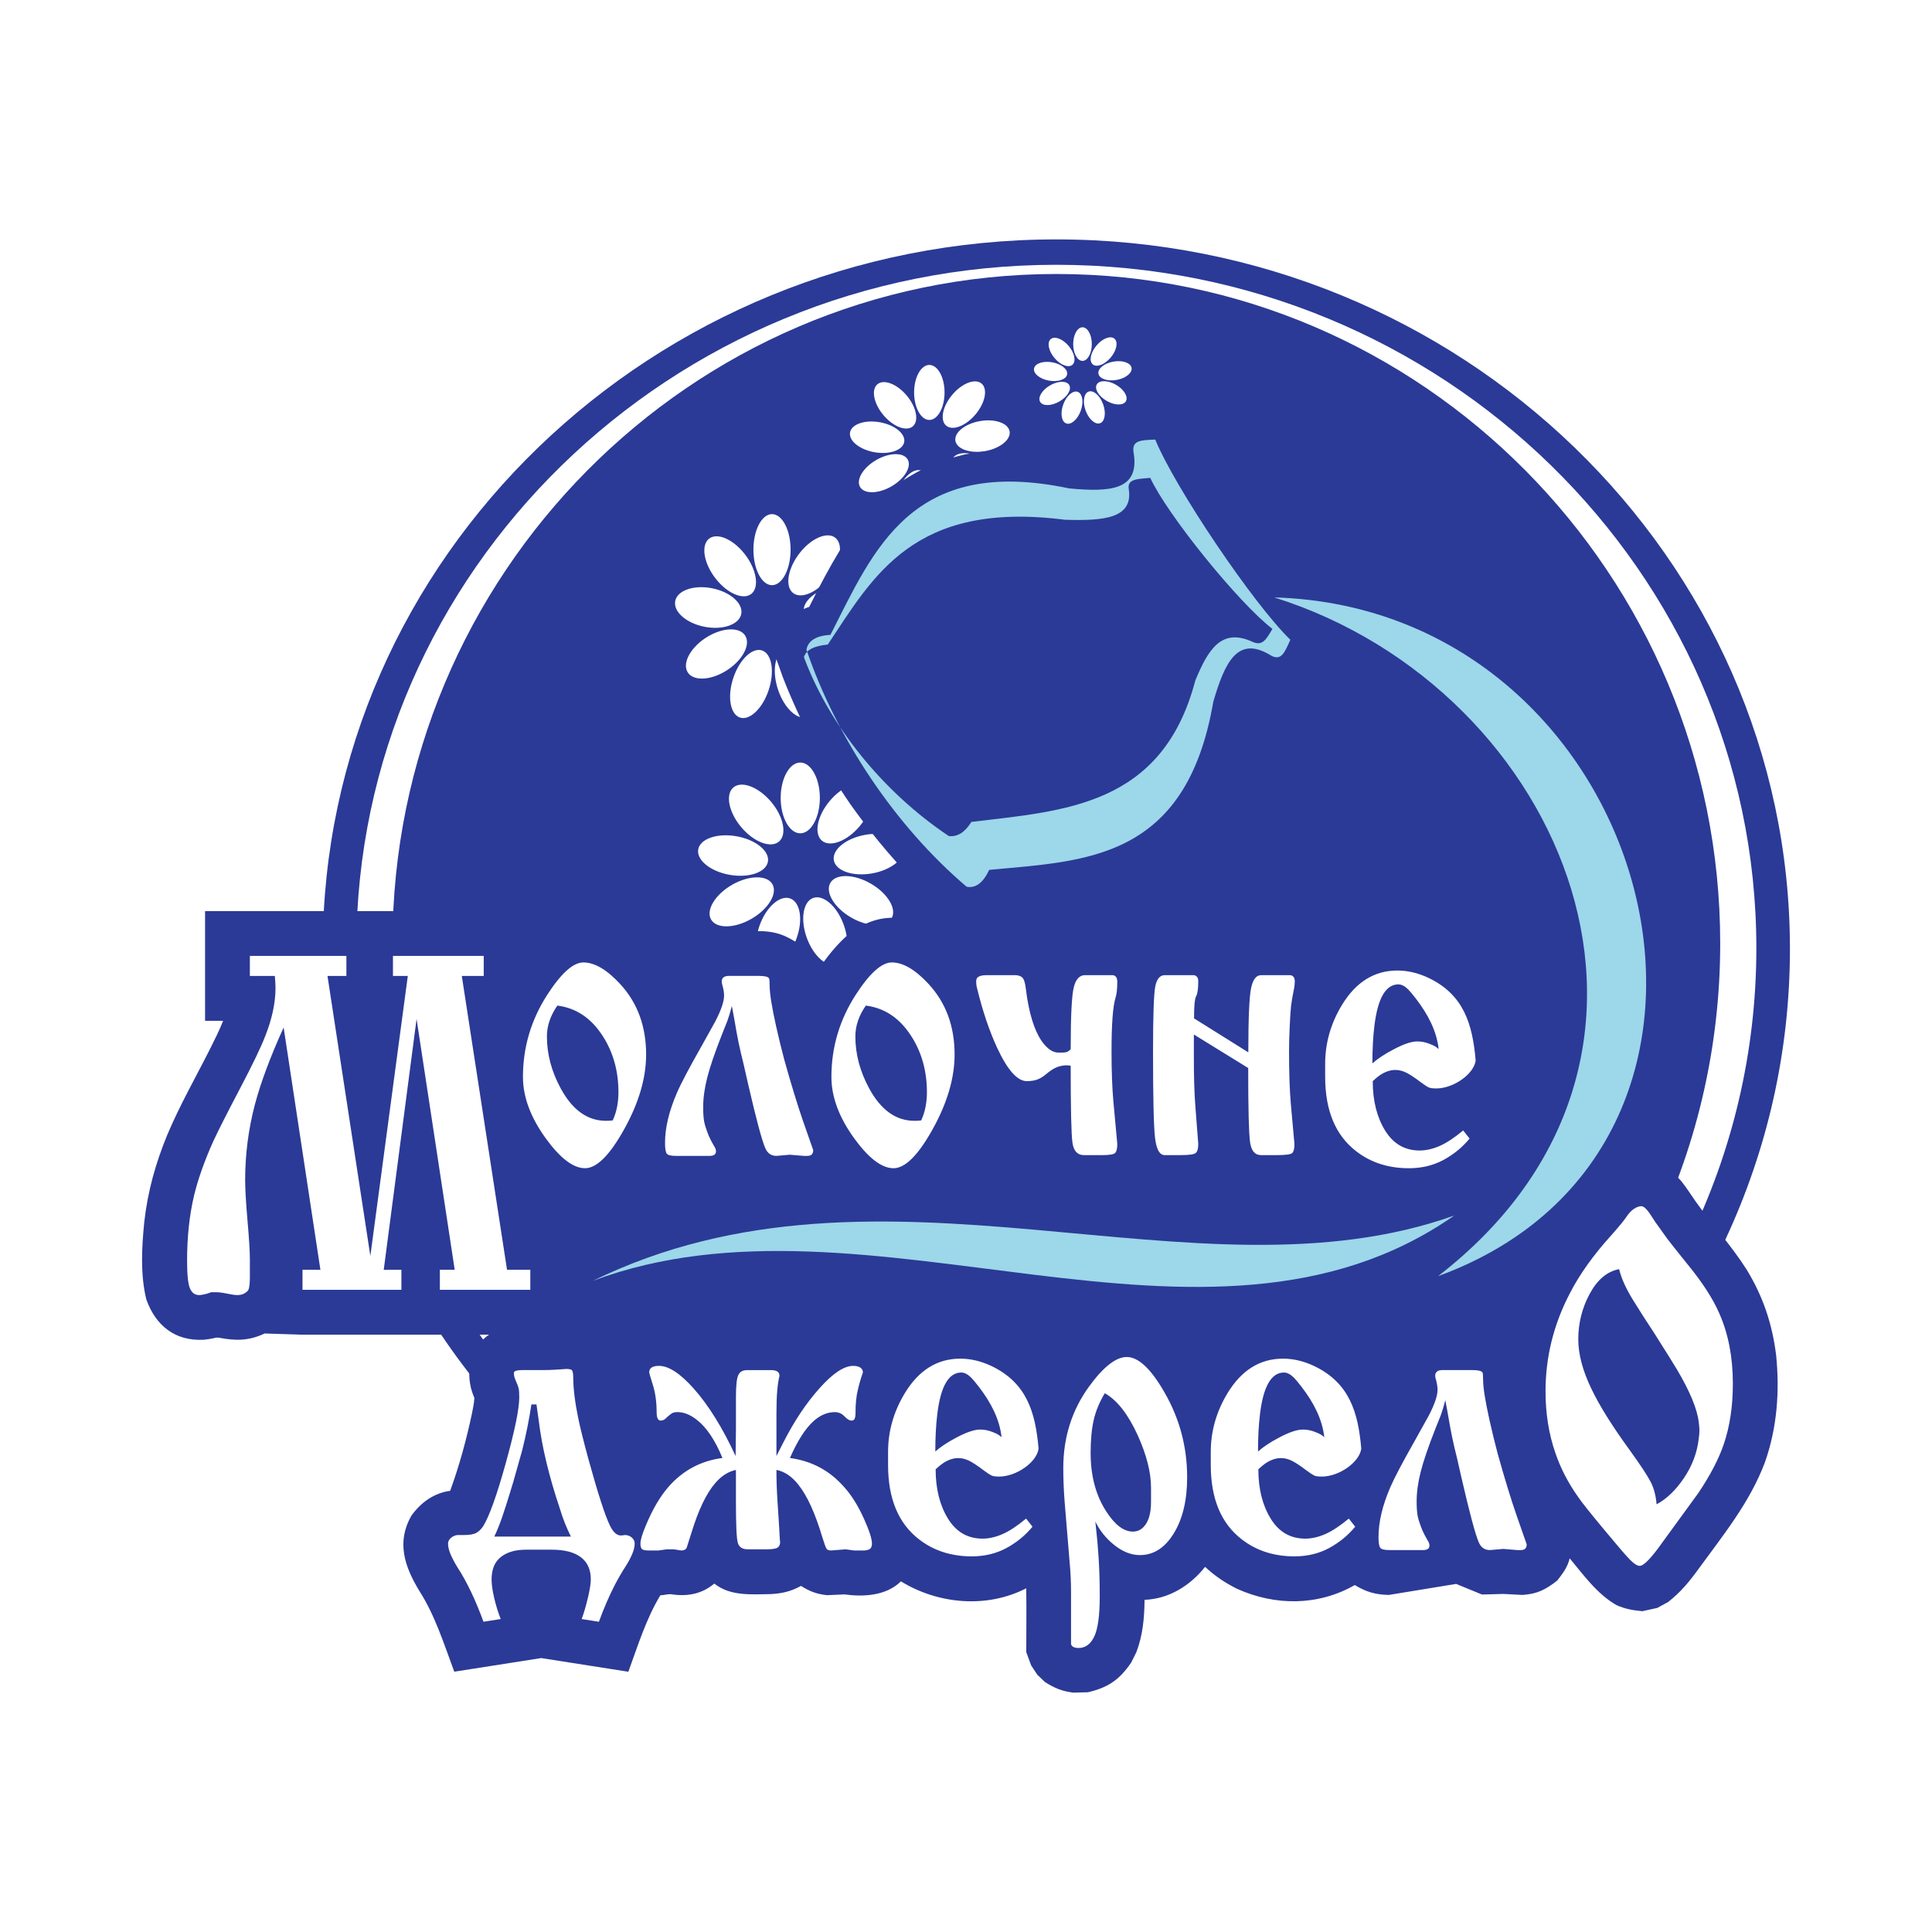 <?xml version="1.0" encoding="utf-8"?>
<!-- Generator: Adobe Illustrator 13.0.0, SVG Export Plug-In . SVG Version: 6.00 Build 14948)  -->
<!DOCTYPE svg PUBLIC "-//W3C//DTD SVG 1.0//EN" "http://www.w3.org/TR/2001/REC-SVG-20010904/DTD/svg10.dtd">
<svg version="1.0" id="Layer_1" xmlns="http://www.w3.org/2000/svg" xmlns:xlink="http://www.w3.org/1999/xlink" x="0px" y="0px"
	 width="192.756px" height="192.756px" viewBox="0 0 192.756 192.756" enable-background="new 0 0 192.756 192.756"
	 xml:space="preserve">
<g>
	<polygon fill-rule="evenodd" clip-rule="evenodd" fill="#FFFFFF" points="0,0 192.756,0 192.756,192.756 0,192.756 0,0 	"/>
	<path fill-rule="evenodd" clip-rule="evenodd" fill="#2B3A96" d="M105.394,23.885c40.312,0,73.189,31.801,73.189,70.792
		c0,20.601-9.181,39.191-23.784,52.148H55.987c-14.603-12.957-23.784-31.548-23.784-52.148
		C32.204,55.686,65.082,23.885,105.394,23.885L105.394,23.885z"/>
	<path fill-rule="evenodd" clip-rule="evenodd" fill="#FFFFFF" d="M105.394,26.418c38.466,0,69.838,30.627,69.838,68.178
		c0,20.93-9.749,39.705-25.038,52.229H60.592c-15.288-12.523-25.038-31.299-25.038-52.229
		C35.555,57.045,66.927,26.418,105.394,26.418L105.394,26.418z"/>
	<path fill-rule="evenodd" clip-rule="evenodd" fill="#2B3A96" d="M105.394,27.336c36.479,0,66.232,30.004,66.232,66.792
		c0,21.375-10.047,40.458-25.62,52.697H64.78c-15.573-12.239-25.62-31.322-25.62-52.697C39.16,57.34,68.913,27.336,105.394,27.336
		L105.394,27.336z"/>
	<path fill-rule="evenodd" clip-rule="evenodd" fill="#FFFFFF" d="M100.727,43.033c0.146,0.824-0.95,1.709-2.438,1.973
		c-1.488,0.262-2.821-0.195-2.966-1.02c-0.146-0.824,0.95-1.709,2.438-1.972C99.249,41.751,100.581,42.209,100.727,43.033
		L100.727,43.033z M99.805,48.484c-0.419,0.725-1.826,0.699-3.136-0.056c-1.309-0.756-2.035-1.963-1.617-2.687
		c0.418-0.726,1.827-0.7,3.137,0.056C99.497,46.553,100.224,47.76,99.805,48.484L99.805,48.484z M95.595,52.068
		c-0.788,0.286-1.85-0.639-2.367-2.059c-0.517-1.42-0.297-2.812,0.489-3.098c0.786-0.286,1.849,0.639,2.366,2.059
		C96.601,50.39,96.381,51.782,95.595,52.068L95.595,52.068z M90.066,52.107c-0.787-0.286-1.006-1.678-0.489-3.098
		c0.517-1.42,1.579-2.345,2.366-2.06c0.786,0.286,1.005,1.678,0.488,3.099C91.915,51.468,90.853,52.393,90.066,52.107L90.066,52.107
		z M85.806,48.583c-0.418-0.725,0.308-1.931,1.617-2.688c1.309-0.755,2.717-0.781,3.136-0.057c0.418,0.725-0.308,1.932-1.617,2.687
		C87.633,49.282,86.224,49.307,85.806,48.583L85.806,48.583z M84.808,43.146c0.146-0.824,1.478-1.282,2.966-1.02
		c1.489,0.263,2.583,1.148,2.439,1.973c-0.146,0.824-1.478,1.281-2.966,1.019C85.758,44.855,84.662,43.969,84.808,43.146
		L84.808,43.146z M87.539,38.338c0.641-0.538,1.956-0.032,2.927,1.125c0.971,1.158,1.241,2.541,0.6,3.079s-1.956,0.032-2.927-1.126
		C87.167,40.258,86.897,38.875,87.539,38.338L87.539,38.338z M92.72,36.41c0.837,0,1.519,1.233,1.519,2.744
		c0,1.512-0.681,2.744-1.519,2.744c-0.836,0-1.519-1.232-1.519-2.744C91.202,37.643,91.884,36.41,92.72,36.41L92.72,36.41z
		 M97.929,38.265c0.641,0.538,0.371,1.92-0.6,3.078c-0.971,1.158-2.287,1.664-2.927,1.126c-0.642-0.537-0.371-1.92,0.601-3.078
		C95.973,38.232,97.288,37.727,97.929,38.265L97.929,38.265z"/>
	<path fill-rule="evenodd" clip-rule="evenodd" fill="#FFFFFF" d="M112.895,36.7c0.089,0.503-0.581,1.045-1.49,1.206
		c-0.91,0.161-1.725-0.119-1.813-0.623c-0.089-0.504,0.581-1.045,1.491-1.206C111.991,35.917,112.806,36.197,112.895,36.7
		L112.895,36.7z M112.331,40.032c-0.256,0.443-1.116,0.428-1.917-0.034c-0.8-0.462-1.244-1.2-0.988-1.643
		c0.256-0.443,1.116-0.427,1.917,0.035C112.143,38.852,112.586,39.589,112.331,40.032L112.331,40.032z M109.758,42.222
		c-0.48,0.175-1.13-0.39-1.446-1.258c-0.315-0.868-0.182-1.719,0.299-1.894c0.48-0.175,1.13,0.39,1.445,1.258
		C110.373,41.197,110.238,42.048,109.758,42.222L109.758,42.222z M106.379,42.246c-0.48-0.174-0.615-1.024-0.299-1.893
		c0.316-0.868,0.965-1.434,1.446-1.258c0.479,0.174,0.614,1.025,0.298,1.894C107.509,41.856,106.859,42.421,106.379,42.246
		L106.379,42.246z M103.775,40.093c-0.257-0.443,0.188-1.181,0.987-1.643c0.801-0.462,1.661-0.478,1.917-0.035
		c0.256,0.443-0.188,1.181-0.988,1.643C104.892,40.52,104.03,40.535,103.775,40.093L103.775,40.093z M103.165,36.769
		c0.088-0.504,0.903-0.784,1.812-0.623c0.909,0.16,1.579,0.702,1.49,1.205c-0.089,0.504-0.902,0.784-1.812,0.623
		C103.746,37.814,103.076,37.272,103.165,36.769L103.165,36.769z M104.834,33.83c0.392-0.328,1.195-0.019,1.789,0.688
		c0.594,0.708,0.759,1.553,0.366,1.882c-0.392,0.329-1.195,0.02-1.788-0.688C104.607,35.004,104.442,34.159,104.834,33.83
		L104.834,33.83z M108.001,32.652c0.512,0,0.929,0.753,0.929,1.677s-0.417,1.677-0.929,1.677s-0.929-0.753-0.929-1.677
		S107.489,32.652,108.001,32.652L108.001,32.652z M111.185,33.786c0.392,0.329,0.227,1.174-0.367,1.882
		c-0.594,0.708-1.397,1.017-1.789,0.688s-0.227-1.174,0.367-1.881C109.988,33.766,110.792,33.457,111.185,33.786L111.185,33.786z"/>
	<path fill-rule="evenodd" clip-rule="evenodd" fill="#FFFFFF" d="M86.799,59.851c0.178,1.065-1.16,2.208-2.978,2.548
		c-1.817,0.338-3.444-0.252-3.622-1.317c-0.178-1.064,1.16-2.209,2.978-2.548C84.995,58.194,86.622,58.787,86.799,59.851
		L86.799,59.851z M85.673,66.894c-0.51,0.937-2.23,0.904-3.829-0.072c-1.598-0.977-2.485-2.536-1.975-3.472
		c0.511-0.937,2.231-0.903,3.829,0.073C85.298,64.398,86.185,65.958,85.673,66.894L85.673,66.894z M80.533,71.524
		c-0.961,0.37-2.258-0.825-2.89-2.66c-0.63-1.834-0.363-3.633,0.597-4.002c0.96-0.37,2.258,0.825,2.889,2.661
		C81.761,69.356,81.493,71.155,80.533,71.524L80.533,71.524z M73.782,71.574c-0.961-0.37-1.229-2.167-0.598-4.002
		c0.632-1.834,1.929-3.03,2.889-2.661c0.959,0.37,1.228,2.168,0.596,4.003C76.04,70.749,74.742,71.944,73.782,71.574L73.782,71.574z
		 M68.58,67.021c-0.512-0.937,0.375-2.496,1.974-3.473c1.599-0.976,3.318-1.009,3.829-0.073c0.512,0.936-0.375,2.496-1.975,3.471
		C70.811,67.925,69.091,67.957,68.58,67.021L68.58,67.021z M67.361,59.996c0.178-1.065,1.804-1.656,3.622-1.317
		c1.817,0.34,3.155,1.484,2.978,2.548c-0.178,1.065-1.804,1.656-3.622,1.316C68.521,62.205,67.184,61.06,67.361,59.996
		L67.361,59.996z M70.695,53.785c0.783-0.695,2.388-0.042,3.574,1.454c1.187,1.496,1.516,3.282,0.733,3.977
		c-0.783,0.695-2.388,0.042-3.575-1.455C70.242,56.266,69.913,54.479,70.695,53.785L70.695,53.785z M77.023,51.294
		c1.022,0,1.855,1.593,1.855,3.545s-0.833,3.545-1.855,3.545c-1.021,0-1.854-1.592-1.854-3.545S76.001,51.294,77.023,51.294
		L77.023,51.294z M83.382,53.69c0.784,0.695,0.454,2.481-0.732,3.978c-1.187,1.496-2.792,2.149-3.574,1.454
		c-0.784-0.694-0.453-2.481,0.732-3.977S82.601,52.995,83.382,53.69L83.382,53.69z"/>
	<path fill-rule="evenodd" clip-rule="evenodd" fill="#FFFFFF" d="M90.145,84.601c0.187,1.061-1.222,2.2-3.137,2.539
		c-1.915,0.337-3.629-0.251-3.817-1.312c-0.187-1.061,1.223-2.201,3.138-2.538C88.243,82.952,89.958,83.541,90.145,84.601
		L90.145,84.601z M88.958,91.615c-0.538,0.934-2.35,0.899-4.035-0.072c-1.684-0.972-2.619-2.525-2.081-3.458
		c0.538-0.933,2.351-0.9,4.035,0.073C88.562,89.13,89.497,90.684,88.958,91.615L88.958,91.615z M83.542,96.227
		c-1.013,0.369-2.38-0.821-3.045-2.649c-0.665-1.827-0.383-3.619,0.629-3.987c1.011-0.369,2.379,0.822,3.044,2.65
		C84.835,94.068,84.553,95.859,83.542,96.227L83.542,96.227z M76.428,96.276c-1.012-0.368-1.294-2.158-0.629-3.985
		c0.665-1.828,2.032-3.018,3.044-2.65c1.011,0.367,1.293,2.159,0.628,3.987C78.806,95.454,77.439,96.645,76.428,96.276
		L76.428,96.276z M70.946,91.743c-0.539-0.933,0.396-2.486,2.08-3.459c1.684-0.972,3.497-1.005,4.035-0.073
		c0.539,0.933-0.396,2.486-2.081,3.458C73.297,92.642,71.484,92.674,70.946,91.743L70.946,91.743z M69.661,84.745
		c0.188-1.061,1.902-1.649,3.817-1.312c1.915,0.337,3.325,1.478,3.138,2.538s-1.901,1.649-3.816,1.311
		C70.883,86.945,69.474,85.805,69.661,84.745L69.661,84.745z M73.175,78.56c0.825-0.693,2.516-0.042,3.767,1.447
		c1.25,1.491,1.597,3.269,0.772,3.961c-0.825,0.692-2.517,0.042-3.767-1.449C72.697,81.031,72.35,79.251,73.175,78.56L73.175,78.56z
		 M79.843,76.079c1.076,0,1.954,1.586,1.954,3.531c0,1.944-0.878,3.53-1.954,3.53c-1.077,0-1.955-1.586-1.955-3.53
		C77.888,77.665,78.766,76.079,79.843,76.079L79.843,76.079z M86.544,78.466c0.825,0.692,0.478,2.47-0.771,3.961
		c-1.25,1.489-2.942,2.141-3.767,1.449c-0.825-0.692-0.478-2.472,0.772-3.961C84.028,78.424,85.72,77.773,86.544,78.466
		L86.544,78.466z"/>
	<path fill-rule="evenodd" clip-rule="evenodd" fill="#2B3A96" d="M81.678,58.688c-0.316,0.617-0.63,1.238-0.944,1.86
		c-0.787,0.258-1.322,0.615-1.983,1.114l-0.654,0.753l-0.478,0.884l-0.463,1.607l0.949,2.666c1.756,4.502,3.979,8.642,6.711,12.63
		c1.872,2.645,3.877,5.091,6.123,7.431c1.354,1.362,2.751,2.618,4.205,3.877l1.667,0.155l0.993-0.118l0.939-0.332
		c0.706-0.43,1.235-0.797,1.766-1.431c2.932-0.265,5.785-0.564,8.659-1.239c1.307-0.355,2.522-0.766,3.774-1.292
		c0.956-0.461,1.83-0.947,2.728-1.516c0.907-0.658,1.704-1.321,2.519-2.093c0.811-0.876,1.501-1.736,2.19-2.713
		c0.676-1.102,1.241-2.17,1.782-3.345c0.525-1.327,0.955-2.622,1.345-3.995c0.433-1.837,0.695-3.846,1.61-5.532l1.142,0.545
		l1.479,0.176l1.484-0.459l1.01-0.815c0.479-0.641,0.825-1.191,1.166-1.912l1.111-2.456c-1.16-1.156-2.273-2.254-3.32-3.501
		c-2.403-2.935-4.57-6.055-6.635-9.233c-1.519-2.374-3.032-4.796-4.214-7.358l-1.048-2.438c-1.334,0.063-2.663,0.086-3.984,0.258
		l-0.918,0.251l-1.128,0.635l-0.977,1.215l-0.381,1.44l0.087,1.259c-1.906,0.23-3.871-0.266-5.736-0.539
		c-1.422-0.144-2.783-0.221-4.209-0.222c-1.291,0.071-2.494,0.203-3.766,0.427c-1.162,0.281-2.216,0.606-3.33,1.038
		c-1.017,0.474-1.928,0.97-2.873,1.571c-1.15,0.836-2.13,1.688-3.122,2.702c-0.891,1.003-1.677,2.013-2.44,3.111
		C83.474,55.359,82.559,56.995,81.678,58.688L81.678,58.688z"/>
	<path fill-rule="evenodd" clip-rule="evenodd" fill="#9DD7EA" d="M115.26,43.857c-1.345,0.066-2.375,0.021-2.162,1.289
		c0.64,3.78-2.347,3.959-6.415,3.584c-15.756-3.318-19.489,6.101-23.829,14.607c-1.434,0.089-2.229,0.582-2.395,1.478
		c2.964,8.745,8.834,17.588,15.981,23.654c0.894,0.177,1.645-0.386,2.252-1.68c9.511-0.905,19.641-0.907,22.359-16.78
		c1.151-3.918,2.413-6.633,5.693-4.645c1.101,0.666,1.435-0.312,1.996-1.535C125.104,60.329,117.235,48.677,115.26,43.857
		L115.26,43.857z M114.761,47.676c-1.303,0.111-2.298,0.118-2.146,1.104c0.459,2.93-2.438,3.198-6.359,3.077
		c-15.099-1.928-19.108,5.605-23.67,12.453c-1.385,0.129-2.18,0.549-2.377,1.259c2.495,6.721,7.799,13.398,14.454,17.845
		c0.859,0.1,1.608-0.37,2.252-1.411c9.236-1.115,19.034-1.545,22.336-14.091c1.28-3.119,2.619-5.297,5.707-3.879
		c1.034,0.477,1.401-0.305,1.994-1.287C123.581,60.159,116.469,51.369,114.761,47.676L114.761,47.676z"/>
	<path fill-rule="evenodd" clip-rule="evenodd" fill="#2B3A96" d="M65.886,159.161c-1.423,2.338-2.267,5.09-3.195,7.629
		l-8.695-1.364l-8.673,1.36c-1.013-2.72-1.898-5.573-3.473-8.041c-1.47-2.417-2.342-4.892-0.779-7.567
		c0.947-1.291,2.22-2.218,3.84-2.439c0.912-2.485,1.628-5.131,2.178-7.722c0.1-0.504,0.208-1.021,0.242-1.537
		c-0.141-0.322-0.247-0.652-0.344-0.993c-0.675-2.911,0.716-5.481,3.721-6.133c1.386-0.254,2.8-0.087,4.199-0.147
		c1.203-0.065,2.207-0.178,3.401,0.174c1.042,0.363,2.116,1.025,2.62,2.048l0.613-0.906l0.95-0.812l0.958-0.503
		c1.669-0.506,2.905-0.532,4.56-0.007c0.99,0.393,1.852,0.884,2.678,1.56c1.099-1.021,2.231-1.463,3.723-1.535
		c2.203,0,4.377-0.302,6.141,1.29c2.65-2.018,6.082-2.515,8.632-0.066c2.199-1.917,5.076-2.545,7.922-2.291
		c3.095,0.453,6.062,1.939,8.021,4.43c1.581-2.127,3.293-3.818,5.925-4.526c2.063-0.346,3.581,0.041,5.314,1.184
		c1.245,0.961,2.151,2.031,3.017,3.337c0.576-0.805,1.268-1.49,2.01-2.143c3.369-2.601,7.1-2.964,11.028-1.46
		c2.74,1.212,5.075,3.114,6.336,5.892l-0.04-0.642c0.094-2.927,2.181-4.884,5.089-5.004c2.26,0,4.575-0.345,6.555,0.945
		c1.092-4.934,3.747-9.214,7.098-12.94c0.38-0.434,0.778-0.87,1.117-1.343c0.235-0.35,0.495-0.671,0.776-0.987
		c2.426-2.491,5.867-2.851,8.353-0.107c0.549,0.673,0.993,1.402,1.493,2.107c1.644,2.303,3.556,4.382,5.073,6.777
		c1.627,2.673,2.534,5.372,2.929,8.479c0.373,3.639,0.106,7.281-1.115,10.741c-1.502,3.994-4.137,7.221-6.616,10.627
		c-0.932,1.283-1.785,2.323-3.041,3.306l-1.084,0.592l-1.488,0.325c-1.003-0.102-1.664-0.209-2.578-0.605
		c-1.93-1.106-3.269-2.988-4.671-4.672c-0.204,0.89-0.696,1.514-1.237,2.217c-1.179,0.917-1.971,1.33-3.466,1.437l-1.905-0.099
		l-2.144,0.057l-2.577-1.057l-6.712,1.099c-1.32-0.027-2.255-0.291-3.398-0.986c-3.651,2.087-7.912,2.093-11.728,0.385
		c-1.197-0.597-2.231-1.284-3.208-2.201c-1.477,1.869-3.612,3.205-6.038,3.29c-0.017,1.786-0.175,3.549-0.82,5.23l-0.524,1.047
		c-1.168,1.699-2.289,2.477-4.306,2.946l-1.45,0.038c-1.153-0.147-1.852-0.439-2.837-1.057l-0.764-0.73l-0.611-0.926l-0.491-1.323
		c0-2.123,0.033-4.252-0.004-6.373c-3.935,2.023-8.777,1.592-12.501-0.693c-1.471,1.445-3.72,1.563-5.642,1.302l-1.735,0.077
		c-1.018-0.11-1.726-0.376-2.592-0.925c-1.031,0.568-1.933,0.767-3.089,0.818c-1.878,0.029-3.995,0.21-5.558-1.052
		c-1.307,1.089-2.756,1.309-4.39,1.057C66.546,159.046,66.216,159.161,65.886,159.161L65.886,159.161z"/>
	<path fill-rule="evenodd" clip-rule="evenodd" fill="#FFFFFF" d="M55.039,154.612H52.48c-1.055,0-1.89,0.244-2.508,0.73
		c-0.617,0.487-0.926,1.23-0.926,2.23c0,0.487,0.084,1.096,0.253,1.826c0.167,0.73,0.386,1.442,0.656,2.134l-1.717,0.27
		c-0.808-2.205-1.672-4.012-2.592-5.422c-0.27-0.436-0.494-0.858-0.674-1.268c-0.179-0.411-0.269-0.782-0.269-1.116
		c0-0.205,0.095-0.391,0.286-0.558c0.19-0.166,0.41-0.263,0.657-0.288h0.64c0.562,0,0.971-0.07,1.229-0.212
		c0.258-0.141,0.488-0.364,0.69-0.666c0.606-0.974,1.358-3.069,2.256-6.299c0.897-3.224,1.346-5.415,1.346-6.562
		c0-0.436-0.022-0.737-0.067-0.916c-0.045-0.18-0.135-0.417-0.27-0.712c-0.135-0.295-0.202-0.551-0.202-0.782
		c0-0.128,0.084-0.211,0.253-0.249c0.167-0.039,0.342-0.058,0.521-0.058h2.021c0.539,0,0.987-0.014,1.347-0.039
		c0.359-0.025,0.729-0.052,1.111-0.076c0.179,0,0.336,0.024,0.471,0.076c0.135,0.052,0.202,0.321,0.202,0.808
		c0,1.076,0.168,2.436,0.505,4.075c0.18,0.872,0.505,2.18,0.976,3.923c0.966,3.512,1.694,5.767,2.189,6.767
		c0.336,0.692,0.729,1.013,1.178,0.962l0.304-0.039c0.27,0,0.5,0.084,0.69,0.25c0.19,0.166,0.286,0.365,0.286,0.596
		c0,0.308-0.084,0.66-0.252,1.058s-0.377,0.788-0.624,1.173c-0.382,0.59-0.74,1.205-1.077,1.846
		c-0.584,1.128-1.123,2.371-1.617,3.729l-1.717-0.27c0.224-0.614,0.432-1.326,0.623-2.134c0.19-0.808,0.286-1.416,0.286-1.826
		c0-0.974-0.331-1.711-0.993-2.211C57.29,154.862,56.319,154.612,55.039,154.612L55.039,154.612z M49.315,153.305h7.644
		c-0.203-0.409-0.393-0.832-0.573-1.269c-0.179-0.436-0.37-0.986-0.572-1.653c-0.516-1.538-0.948-3.031-1.296-4.479
		c-0.349-1.448-0.601-2.813-0.758-4.095l-0.236-1.691h-0.505c-0.224,1.486-0.527,2.999-0.909,4.537
		c-0.044,0.153-0.348,1.23-0.909,3.229c-0.471,1.563-0.836,2.717-1.094,3.461C49.849,152.088,49.584,152.741,49.315,153.305
		L49.315,153.305z M77.464,146.653c0,1,0.034,2.013,0.101,3.038c0.158,2.384,0.236,3.678,0.236,3.883
		c0.022,0.128,0.034,0.218,0.034,0.27c0,0.256-0.084,0.442-0.252,0.558c-0.169,0.115-0.533,0.173-1.094,0.173h-1.886
		c-0.539,0-0.87-0.218-0.993-0.654c-0.125-0.436-0.186-1.794-0.186-4.075v-3.191c-0.746,0.154-1.426,0.583-2.037,1.282
		c-0.904,1.031-1.706,2.704-2.407,5.004c-0.292,0.937-0.449,1.43-0.472,1.48c-0.09,0.18-0.275,0.27-0.544,0.27l-0.746-0.115h-0.712
		l-0.814,0.115h-0.982c-0.292,0-0.504-0.038-0.628-0.115c-0.123-0.077-0.185-0.27-0.185-0.577c0-0.358,0.18-0.96,0.539-1.807
		c0.673-1.615,1.426-2.896,2.256-3.846c1.437-1.64,3.232-2.602,5.387-2.883c-0.74-1.795-1.594-3.063-2.559-3.807
		c-0.651-0.514-1.292-0.77-1.919-0.77c-0.248,0-0.433,0.039-0.556,0.116c-0.124,0.076-0.287,0.204-0.489,0.384
		c-0.202,0.23-0.416,0.347-0.639,0.347c-0.27,0-0.405-0.282-0.405-0.847c0-0.999-0.123-1.896-0.37-2.691
		c-0.247-0.794-0.371-1.217-0.371-1.269c0-0.436,0.326-0.654,0.977-0.654c0.965,0,2.122,0.757,3.468,2.269
		c1.481,1.667,2.873,3.909,4.175,6.729l0.034-2.729v-1.691v-1.461c0-1.154,0.079-1.891,0.242-2.212
		c0.157-0.319,0.443-0.479,0.853-0.479h2.43c0.544,0,0.819,0.192,0.819,0.576c-0.089,0.334-0.163,0.801-0.219,1.403
		c-0.056,0.603-0.084,1.392-0.084,2.364v1.538v1.192v1.499l0.702-1.383c1.071-2.103,2.268-3.896,3.597-5.384
		c1.325-1.486,2.446-2.23,3.355-2.23c0.314,0,0.556,0.059,0.719,0.174c0.168,0.115,0.253,0.275,0.253,0.48
		c-0.203,0.563-0.371,1.16-0.517,1.788c-0.146,0.628-0.219,1.353-0.219,2.172c0,0.308-0.028,0.525-0.084,0.653
		c-0.056,0.129-0.163,0.193-0.32,0.193c-0.09,0-0.191-0.032-0.303-0.097c-0.112-0.063-0.229-0.16-0.354-0.288
		c-0.123-0.128-0.23-0.219-0.319-0.27c-0.203-0.128-0.432-0.192-0.68-0.192c-0.763,0-1.481,0.308-2.155,0.923
		c-0.814,0.744-1.588,1.961-2.329,3.653c1.302,0.179,2.458,0.589,3.468,1.23c0.786,0.486,1.526,1.152,2.222,1.999
		c0.629,0.769,1.202,1.73,1.717,2.884c0.517,1.153,0.775,1.961,0.775,2.422c0,0.282-0.079,0.469-0.236,0.559
		c-0.157,0.089-0.359,0.134-0.605,0.134h-0.942l-0.843-0.115l-1.448,0.115c-0.225,0-0.376-0.058-0.455-0.173s-0.219-0.5-0.42-1.147
		c-0.718-2.409-1.516-4.152-2.391-5.242C79.002,147.301,78.272,146.808,77.464,146.653L77.464,146.653z M109.282,151.806
		l0.135,1.308c0.045,0.333,0.106,1.076,0.186,2.229c0.079,1.154,0.118,2.461,0.118,3.922c0,1.923-0.186,3.263-0.551,4.019
		c-0.363,0.756-0.881,1.135-1.549,1.135c-0.443,0-0.695-0.129-0.763-0.386v-0.23c0-0.18,0-0.48,0-0.903s0-0.788,0-1.096v-1.153v-1
		v-0.808c0-0.41-0.012-0.884-0.033-1.422c-0.022-0.538-0.068-1.167-0.135-1.885c-0.226-2.665-0.382-4.568-0.472-5.709
		s-0.135-2.263-0.135-3.365c0-3.051,0.854-5.754,2.56-8.113c1.437-1.974,2.693-2.96,3.771-2.96c1.167,0,2.424,1.18,3.771,3.538
		c1.504,2.613,2.256,5.434,2.256,8.458c0,2.282-0.443,4.146-1.33,5.595s-2.015,2.172-3.384,2.172c-0.854,0-1.695-0.327-2.525-0.98
		C110.371,153.517,109.731,152.729,109.282,151.806L109.282,151.806z M110.226,139.002c-0.539,0.897-0.909,1.795-1.111,2.691
		c-0.202,0.897-0.303,1.986-0.303,3.269c0,2.255,0.505,4.178,1.516,5.768c0.875,1.384,1.772,2.076,2.692,2.076
		c0.449,0,0.819-0.167,1.111-0.5c0.472-0.513,0.707-1.333,0.707-2.461v-1.423c0-1.512-0.438-3.242-1.312-5.19
		C112.56,141.104,111.46,139.693,110.226,139.002L110.226,139.002z M144.199,139.693c-0.135,0.539-0.281,1.026-0.438,1.469
		c-0.224,0.563-0.403,1.012-0.537,1.345c-0.719,1.827-1.213,3.269-1.482,4.339c-0.27,1.063-0.403,2.051-0.403,2.948
		c0,0.615,0.033,1.096,0.101,1.448c0.067,0.346,0.225,0.826,0.472,1.441c0.134,0.308,0.303,0.628,0.505,0.968
		c0.135,0.205,0.202,0.385,0.202,0.538c0,0.308-0.213,0.462-0.641,0.462h-1.784h-1.582c-0.472,0-0.769-0.071-0.893-0.212
		s-0.185-0.506-0.185-1.096c0-1.486,0.392-3.14,1.178-4.96c0.382-0.897,1.212-2.474,2.492-4.729
		c0.448-0.794,0.897-1.602,1.347-2.422c0.583-1.128,0.875-1.986,0.875-2.576c0-0.309-0.067-0.692-0.201-1.154
		c-0.046-0.204-0.046-0.358,0-0.461c0.089-0.23,0.313-0.346,0.673-0.346h3.03c0.538,0,0.864,0.076,0.977,0.23
		c0.044,0.076,0.066,0.333,0.066,0.77c0,0.749,0.214,2.082,0.641,4.011c0.246,1.103,0.516,2.204,0.808,3.313
		c0.696,2.493,1.324,4.544,1.886,6.165c0.337,0.974,0.674,1.935,1.011,2.89c0,0.385-0.191,0.577-0.573,0.577c-0.18,0-0.303,0-0.37,0
		l-1.38-0.116l-1.348,0.116c-0.516,0-0.887-0.257-1.11-0.775c-0.337-0.77-0.91-2.909-1.718-6.415l-0.438-1.929
		c-0.202-0.801-0.37-1.525-0.505-2.166c-0.045-0.205-0.113-0.552-0.202-1.045l-0.236-1.352L144.199,139.693L144.199,139.693z
		 M163.762,120.342c0.18,0,0.394,0.159,0.641,0.477c0.066,0.063,0.325,0.444,0.773,1.142c0.539,0.762,0.933,1.31,1.179,1.643
		c0.247,0.333,0.921,1.182,2.021,2.546c1.481,1.809,2.537,3.442,3.165,4.902c0.897,2.03,1.347,4.362,1.347,6.995
		c0,2.253-0.303,4.268-0.908,6.044c-0.495,1.46-1.337,3.077-2.526,4.854c-0.157,0.222-1.358,1.871-3.603,4.949
		c-1.1,1.554-1.852,2.332-2.256,2.332c-0.246,0-0.572-0.207-0.977-0.619c-0.403-0.413-1.223-1.364-2.458-2.855
		c-1.481-1.776-2.391-2.919-2.728-3.427c-0.987-1.396-1.739-2.854-2.256-4.378c-0.65-1.871-0.977-3.919-0.977-6.139
		c0-3.395,0.797-6.631,2.392-9.709c0.987-1.936,2.39-3.902,4.208-5.9c0.337-0.381,0.662-0.762,0.977-1.143
		c0.157-0.19,0.314-0.396,0.472-0.619c0.247-0.38,0.505-0.657,0.774-0.832C163.29,120.43,163.537,120.342,163.762,120.342
		L163.762,120.342z M161.54,126.624c-1.189,0.223-2.166,1.039-2.93,2.451c-0.763,1.412-1.145,2.927-1.145,4.545
		c0,1.491,0.438,3.141,1.313,4.949c0.785,1.649,2.043,3.664,3.771,6.044c1.101,1.523,1.812,2.602,2.139,3.236
		c0.325,0.635,0.521,1.38,0.589,2.236c1.011-0.539,1.925-1.42,2.744-2.641c0.819-1.222,1.308-2.53,1.465-3.927
		c0.045-0.317,0.067-0.587,0.067-0.809c0-0.158-0.022-0.429-0.067-0.81c-0.157-1.332-0.887-3.093-2.188-5.282
		c-0.18-0.317-0.943-1.538-2.29-3.665c-0.696-1.046-1.392-2.133-2.088-3.26C162.225,128.567,161.765,127.545,161.54,126.624
		L161.54,126.624z M103.618,144.53c-0.163,1.333-2.186,2.789-3.938,2.789c-0.359,0-0.617-0.039-0.774-0.115
		c-0.157-0.077-0.427-0.257-0.808-0.539c-0.539-0.409-0.994-0.711-1.365-0.903c-0.37-0.192-0.746-0.288-1.127-0.288
		c-0.471,0-0.954,0.153-1.448,0.461c-0.27,0.18-0.54,0.397-0.809,0.654c0,1.947,0.41,3.589,1.229,4.921c0.819,1.333,1.969,2,3.451,2
		c0.629,0,1.285-0.147,1.97-0.442s1.476-0.814,2.374-1.558l0.64,0.809c-0.718,0.871-1.588,1.582-2.609,2.134
		c-1.021,0.55-2.172,0.826-3.451,0.826c-2.043,0-3.793-0.564-5.252-1.692c-2.065-1.588-3.098-4.062-3.098-7.42v-1.308
		c0-2.076,0.561-4.038,1.684-5.883c1.391-2.281,3.232-3.423,5.521-3.423c1.033,0,2.065,0.244,3.098,0.73
		C102.438,137.967,103.307,140.901,103.618,144.53L103.618,144.53z M97.659,138.36c-0.336-0.436-0.595-0.744-0.775-0.923
		c-0.336-0.333-0.662-0.5-0.976-0.5c-1.257,0-2.054,1.371-2.39,4.114c-0.135,1.102-0.203,2.358-0.203,3.769
		c0.517-0.462,1.212-0.923,2.088-1.385c1.01-0.538,1.806-0.808,2.39-0.808c0.427,0,0.842,0.084,1.246,0.251
		c0.445,0.183,0.533,0.207,0.89,0.512C99.718,141.58,98.891,139.968,97.659,138.36L97.659,138.36z M135.814,144.53
		c-0.164,1.333-2.186,2.789-3.939,2.789c-0.359,0-0.617-0.039-0.774-0.115c-0.156-0.077-0.427-0.257-0.808-0.539
		c-0.539-0.409-0.993-0.711-1.364-0.903c-0.37-0.192-0.746-0.288-1.128-0.288c-0.471,0-0.954,0.153-1.447,0.461
		c-0.27,0.18-0.539,0.397-0.808,0.654c0,1.947,0.409,3.589,1.229,4.921c0.819,1.333,1.97,2,3.451,2c0.629,0,1.285-0.147,1.97-0.442
		s1.476-0.814,2.373-1.558l0.64,0.809c-0.718,0.871-1.588,1.582-2.609,2.134c-1.021,0.55-2.172,0.826-3.451,0.826
		c-2.042,0-3.793-0.564-5.252-1.692c-2.064-1.588-3.098-4.062-3.098-7.42v-1.308c0-2.076,0.561-4.038,1.684-5.883
		c1.392-2.281,3.232-3.423,5.521-3.423c1.033,0,2.065,0.244,3.098,0.73C134.633,137.967,135.502,140.901,135.814,144.53
		L135.814,144.53z M129.855,138.36c-0.338-0.436-0.595-0.744-0.774-0.923c-0.337-0.333-0.662-0.5-0.978-0.5
		c-1.257,0-2.053,1.371-2.39,4.114c-0.135,1.102-0.202,2.358-0.202,3.769c0.516-0.462,1.212-0.923,2.088-1.385
		c1.01-0.538,1.807-0.808,2.391-0.808c0.426,0,0.842,0.084,1.246,0.251c0.444,0.183,0.532,0.207,0.89,0.512
		C131.914,141.58,131.086,139.968,129.855,138.36L129.855,138.36z"/>
	<path fill-rule="evenodd" clip-rule="evenodd" fill="#2B3A96" d="M21.222,133.535c-0.297,0.06-0.592,0.101-0.896,0.132
		c-2.851,0.153-4.796-1.403-5.726-4.021c-0.613-2.473-0.457-5.251-0.201-7.775c0.349-3.06,1.131-5.829,2.3-8.672
		c1.249-2.961,2.854-5.761,4.298-8.629c0.443-0.892,0.9-1.794,1.266-2.725h-1.803V90.904h32.277v3.414
		c1.626-1.821,3.54-2.845,6.025-2.75c3.562,0.42,6.166,2.854,8.055,5.755c0.287,0.495,0.562,0.987,0.798,1.507
		c-0.305-2.041,0.343-3.505,1.87-4.906c1.065-0.661,1.881-0.976,3.137-1.028l3.496,0.006c1.38,0.086,2.236,0.406,3.416,1.169
		l0.996,1.035c0.322,0.777,0.649,1.503,0.698,2.351c0.837-1.448,1.887-2.811,3.108-3.959c2.568-2.189,5.214-2.498,8.232-1.035
		c0.796,0.441,1.506,0.93,2.193,1.53c1.203-0.81,2.194-1.14,3.633-1.173c2.206,0,4.615-0.338,6.42,1.234
		c1.839-1.655,4.532-1.234,6.798-1.234l1.085,0.283l0.879,0.428c0.769-0.478,1.527-0.621,2.417-0.711h3.678l1.034,0.262l0.865,0.395
		l0.825,0.6l0.985-0.687l1.2-0.456l0.987-0.114h3.733l1.04,0.264l0.873,0.401l0.826,0.607l0.645,0.727
		c2.599-2.29,5.991-2.848,9.306-2.161c2.283,0.602,4.061,1.604,5.83,3.185c0.697,0.741,1.251,1.439,1.81,2.289
		c1.171,2.134,1.678,4.113,1.977,6.508l0.138,1.414c-0.225,1.074-0.433,1.816-0.936,2.781c-0.346,0.521-0.683,0.988-1.114,1.436
		l2.733,3.453l-3.216,3.662c-1.227,1.162-2.516,2.073-4.062,2.749c-4.323,1.73-9.359,0.915-12.951-2.041
		c-1.571,1.865-4.419,1.625-6.597,1.625c-1.242-0.118-2.412-0.427-3.345-1.312c-1.497,1.541-4.438,1.312-6.377,1.312l-1.195-0.176
		l-1.216-0.595c-1.339,0.967-4.01,0.771-5.514,0.771l-0.854-0.074l-1.095-0.312l-1.061-0.575l-0.896-0.788l-0.658-0.893
		c-0.473-0.971-0.744-1.75-0.871-2.82c-0.056-0.639-0.086-1.277-0.105-1.919c-1.339,0.03-2.681-0.54-3.721-1.354
		c-0.528,1.537-1.235,2.972-2.036,4.38c-1.642,2.735-3.397,4.94-6.681,5.613c-1.932,0.139-3.31-0.254-4.934-1.274
		c-0.437-0.312-0.899-0.639-1.279-1.019c-1.603,1.247-3.049,1.17-4.952,1.012l-2.144,0.057c-0.92-0.191-1.836-0.445-2.578-1.058
		c-1.619,1.518-4.795,1.1-6.711,1.1c-1.387-0.028-2.71-0.338-3.767-1.296c-1.658,1.757-3.487,2.625-5.927,2.497
		c-1.406-0.219-2.521-0.653-3.679-1.48l0.417,2.704h2.958v10.941H30.111l-3.708-0.12c-1.583,0.753-2.916,0.737-4.563,0.422
		C21.606,133.419,21.45,133.486,21.222,133.535L21.222,133.535z"/>
	<path fill-rule="evenodd" clip-rule="evenodd" fill="#FFFFFF" d="M31.968,126.69l-3.67-24.177
		c-1.325,2.919-2.279,5.474-2.862,7.662c-0.651,2.475-0.977,4.997-0.977,7.567c0,0.888,0.078,2.236,0.235,4.045
		c0.158,1.809,0.236,3.094,0.236,3.854c0,0.317,0,0.619,0,0.904s0,0.571,0,0.856c0,0.286-0.011,0.539-0.034,0.762
		c-0.022,0.222-0.056,0.389-0.101,0.5c-0.045,0.11-0.168,0.229-0.371,0.356c-0.196,0.127-0.442,0.19-0.735,0.19
		c-0.202,0-0.415-0.023-0.65-0.071c-0.236-0.047-0.488-0.095-0.752-0.143c-0.27-0.048-0.505-0.071-0.708-0.071
		c-0.179,0-0.342,0-0.5,0c-0.247,0.095-0.477,0.167-0.69,0.214c-0.208,0.048-0.381,0.071-0.517,0.071
		c-0.426,0-0.729-0.223-0.92-0.666c-0.19-0.444-0.286-1.372-0.286-2.769c0-2.387,0.235-4.568,0.707-6.544
		c0.404-1.649,1.044-3.45,1.919-5.393c0.471-1.016,1.347-2.745,2.626-5.18c1.28-2.436,2.133-4.204,2.56-5.322
		c0.673-1.713,1.01-3.307,1.01-4.774c0-0.286-0.022-0.682-0.067-1.189h-2.491v-2h9.63v2h-1.886l4.276,27.935l3.737-27.935h-1.481v-2
		h9.057v2h-2.188l4.512,29.315h2.323v1.998h-9.024v-1.998h1.481l-3.805-25.024l-3.277,25.031l1.763-0.007v1.998h-9.867v-1.998
		H31.968L31.968,126.69z M52.175,107.44c0-2.947,0.808-5.678,2.424-8.189c1.391-2.153,2.592-3.229,3.603-3.229
		c1.122,0,2.346,0.718,3.67,2.152c1.729,1.872,2.592,4.218,2.592,7.037c0,2.333-0.724,4.807-2.172,7.421
		c-1.448,2.614-2.755,3.922-3.922,3.922c-1.168,0-2.47-0.987-3.906-2.96C52.938,111.491,52.175,109.44,52.175,107.44L52.175,107.44z
		 M55.608,100.328c-0.695,0.999-1.043,2.024-1.043,3.075c0,1.77,0.46,3.499,1.38,5.191c1.167,2.152,2.671,3.229,4.512,3.229
		c0.292,0,0.516-0.013,0.673-0.039c0.202-0.435,0.348-0.891,0.438-1.364c0.089-0.474,0.135-0.955,0.135-1.441
		c0-2.153-0.54-4.051-1.617-5.691C58.942,101.545,57.45,100.559,55.608,100.328L55.608,100.328z M73.017,100.366
		c-0.135,0.538-0.281,1.025-0.438,1.468c-0.224,0.563-0.404,1.012-0.538,1.346c-0.718,1.826-1.212,3.268-1.482,4.338
		c-0.27,1.064-0.403,2.052-0.403,2.948c0,0.615,0.034,1.096,0.1,1.448c0.068,0.346,0.225,0.826,0.472,1.441
		c0.134,0.308,0.303,0.628,0.505,0.969c0.135,0.204,0.202,0.384,0.202,0.537c0,0.308-0.213,0.462-0.639,0.462H69.01h-1.583
		c-0.472,0-0.769-0.071-0.892-0.211c-0.123-0.142-0.185-0.507-0.185-1.097c0-1.486,0.393-3.14,1.178-4.96
		c0.381-0.897,1.212-2.474,2.492-4.729c0.449-0.795,0.898-1.602,1.347-2.422c0.583-1.128,0.875-1.986,0.875-2.576
		c0-0.308-0.067-0.692-0.201-1.154c-0.045-0.204-0.045-0.358,0-0.461c0.09-0.23,0.314-0.346,0.673-0.346h3.031
		c0.539,0,0.864,0.076,0.976,0.23c0.045,0.076,0.068,0.333,0.068,0.769c0,0.751,0.213,2.083,0.64,4.012
		c0.247,1.103,0.516,2.204,0.808,3.313c0.696,2.493,1.324,4.544,1.885,6.165c0.336,0.974,0.673,1.935,1.011,2.89
		c0,0.385-0.191,0.577-0.573,0.577c-0.18,0-0.303,0-0.371,0l-1.38-0.115l-1.347,0.115c-0.516,0-0.887-0.257-1.111-0.775
		c-0.337-0.769-0.91-2.909-1.717-6.415l-0.438-1.93c-0.202-0.801-0.37-1.524-0.504-2.165c-0.045-0.205-0.113-0.551-0.202-1.045
		l-0.236-1.352L73.017,100.366L73.017,100.366z M82.95,107.44c0-2.947,0.808-5.678,2.424-8.189c1.392-2.153,2.592-3.229,3.603-3.229
		c1.123,0,2.346,0.718,3.67,2.152c1.729,1.872,2.593,4.218,2.593,7.037c0,2.333-0.724,4.807-2.172,7.421
		c-1.448,2.614-2.755,3.922-3.922,3.922c-1.167,0-2.47-0.987-3.906-2.96C83.713,111.491,82.95,109.44,82.95,107.44L82.95,107.44z
		 M86.384,100.328c-0.696,0.999-1.044,2.024-1.044,3.075c0,1.77,0.46,3.499,1.38,5.191c1.167,2.152,2.671,3.229,4.512,3.229
		c0.292,0,0.516-0.013,0.674-0.039c0.202-0.435,0.348-0.891,0.438-1.364c0.089-0.474,0.135-0.955,0.135-1.441
		c0-2.153-0.539-4.051-1.617-5.691C89.718,101.545,88.225,100.559,86.384,100.328L86.384,100.328z M106.822,106.326
		c-0.157-0.025-0.292-0.039-0.404-0.039c-0.314,0-0.628,0.059-0.942,0.174s-0.685,0.353-1.111,0.711
		c-0.27,0.23-0.55,0.404-0.842,0.52c-0.292,0.114-0.651,0.173-1.077,0.173c-0.943,0-1.931-1.108-2.964-3.333
		c-0.785-1.704-1.448-3.665-1.986-5.883c-0.068-0.236-0.101-0.468-0.101-0.698c0-0.18,0.033-0.314,0.101-0.391
		c0.157-0.18,0.471-0.27,0.948-0.27h2.8c0.343,0,0.596,0.083,0.764,0.25c0.169,0.173,0.287,0.577,0.354,1.225
		c0.293,2.307,0.814,3.998,1.556,5.087c0.544,0.776,1.104,1.167,1.688,1.167h0.404c0.364,0,0.634-0.115,0.813-0.346
		c0-3.274,0.101-5.319,0.303-6.146c0.196-0.827,0.578-1.237,1.134-1.237h1.004h0.533c0.135,0,0.281,0,0.438,0
		c0.197,0,0.343,0,0.433,0h0.37c0.286,0.052,0.433,0.27,0.433,0.654c0,0.691-0.056,1.217-0.168,1.576
		c-0.271,0.871-0.405,2.652-0.405,5.345c0,1.999,0.062,3.658,0.181,4.979c0.117,1.32,0.252,2.749,0.393,4.287
		c0,0.462-0.073,0.763-0.219,0.904c-0.146,0.141-0.573,0.211-1.274,0.211h-1.829c-0.656,0-1.044-0.423-1.156-1.269
		S106.822,110.581,106.822,106.326L106.822,106.326z M124.533,106.556l-5.421-3.344v2.384c0,1.845,0.045,3.396,0.14,4.652
		c0.096,1.256,0.191,2.55,0.298,3.883c0,0.462-0.084,0.763-0.253,0.904c-0.163,0.141-0.673,0.211-1.521,0.211h-1.571
		c-0.511,0-0.83-0.57-0.966-1.718c-0.134-1.141-0.201-3.985-0.201-8.529c0-3.601,0.072-5.78,0.219-6.556
		c0.146-0.77,0.466-1.153,0.959-1.153h1.011h1.515h0.371c0.292,0.052,0.438,0.256,0.438,0.608c0,0.737-0.073,1.237-0.213,1.494
		c-0.141,0.249-0.208,0.986-0.208,2.21l5.415,3.391c0-3.364,0.091-5.492,0.27-6.377c0.18-0.884,0.516-1.326,1.01-1.326h1.005h0.572
		c0.157,0,0.325,0,0.505,0c0.225,0,0.376,0,0.466,0h0.37c0.292,0.052,0.438,0.256,0.438,0.615c0,0.23-0.023,0.461-0.067,0.692
		c-0.157,0.769-0.259,1.352-0.303,1.75c-0.046,0.396-0.09,1.069-0.135,2.019c-0.046,0.948-0.067,1.781-0.067,2.499
		c0,2.127,0.056,3.851,0.168,5.171s0.235,2.686,0.37,4.095c0,0.462-0.073,0.763-0.219,0.904c-0.146,0.141-0.656,0.211-1.532,0.211
		h-1.582c-0.606,0-0.971-0.429-1.094-1.288C124.595,113.1,124.533,110.633,124.533,106.556L124.533,106.556z M147.227,105.807
		c-0.164,1.332-2.186,2.788-3.939,2.788c-0.359,0-0.616-0.039-0.773-0.115c-0.158-0.077-0.427-0.257-0.809-0.539
		c-0.539-0.409-0.993-0.711-1.363-0.903c-0.371-0.191-0.746-0.288-1.128-0.288c-0.472,0-0.954,0.153-1.448,0.461
		c-0.27,0.18-0.539,0.397-0.808,0.654c0,1.947,0.409,3.589,1.229,4.922c0.819,1.332,1.97,1.999,3.45,1.999
		c0.629,0,1.285-0.147,1.971-0.442c0.685-0.295,1.476-0.814,2.374-1.557l0.639,0.808c-0.717,0.871-1.588,1.582-2.608,2.134
		c-1.021,0.551-2.172,0.826-3.451,0.826c-2.043,0-3.794-0.564-5.253-1.692c-2.064-1.589-3.098-4.062-3.098-7.421v-1.307
		c0-2.076,0.562-4.037,1.684-5.883c1.392-2.281,3.232-3.422,5.521-3.422c1.033,0,2.065,0.244,3.099,0.731
		C146.045,99.241,146.914,102.178,147.227,105.807L147.227,105.807z M141.267,99.636c-0.336-0.436-0.594-0.744-0.773-0.923
		c-0.337-0.333-0.663-0.5-0.977-0.5c-1.257,0-2.055,1.371-2.391,4.114c-0.135,1.103-0.202,2.358-0.202,3.769
		c0.516-0.462,1.212-0.923,2.088-1.384c1.01-0.539,1.807-0.809,2.39-0.809c0.428,0,0.843,0.084,1.246,0.251
		c0.445,0.184,0.533,0.207,0.891,0.512C143.325,102.855,142.498,101.243,141.267,99.636L141.267,99.636z"/>
	<path fill-rule="evenodd" clip-rule="evenodd" fill="#9DD7EA" d="M59.139,127.793c27.468-10.304,61.124,10.827,85.957-6.522
		C119.233,130.499,88.045,113.666,59.139,127.793L59.139,127.793z"/>
	<path fill-rule="evenodd" clip-rule="evenodd" fill="#9DD7EA" d="M127.126,59.603c38.227,1.123,52.244,54.598,16.347,67.721
		C171.567,105.627,156.285,68.754,127.126,59.603L127.126,59.603z"/>
</g>
</svg>
